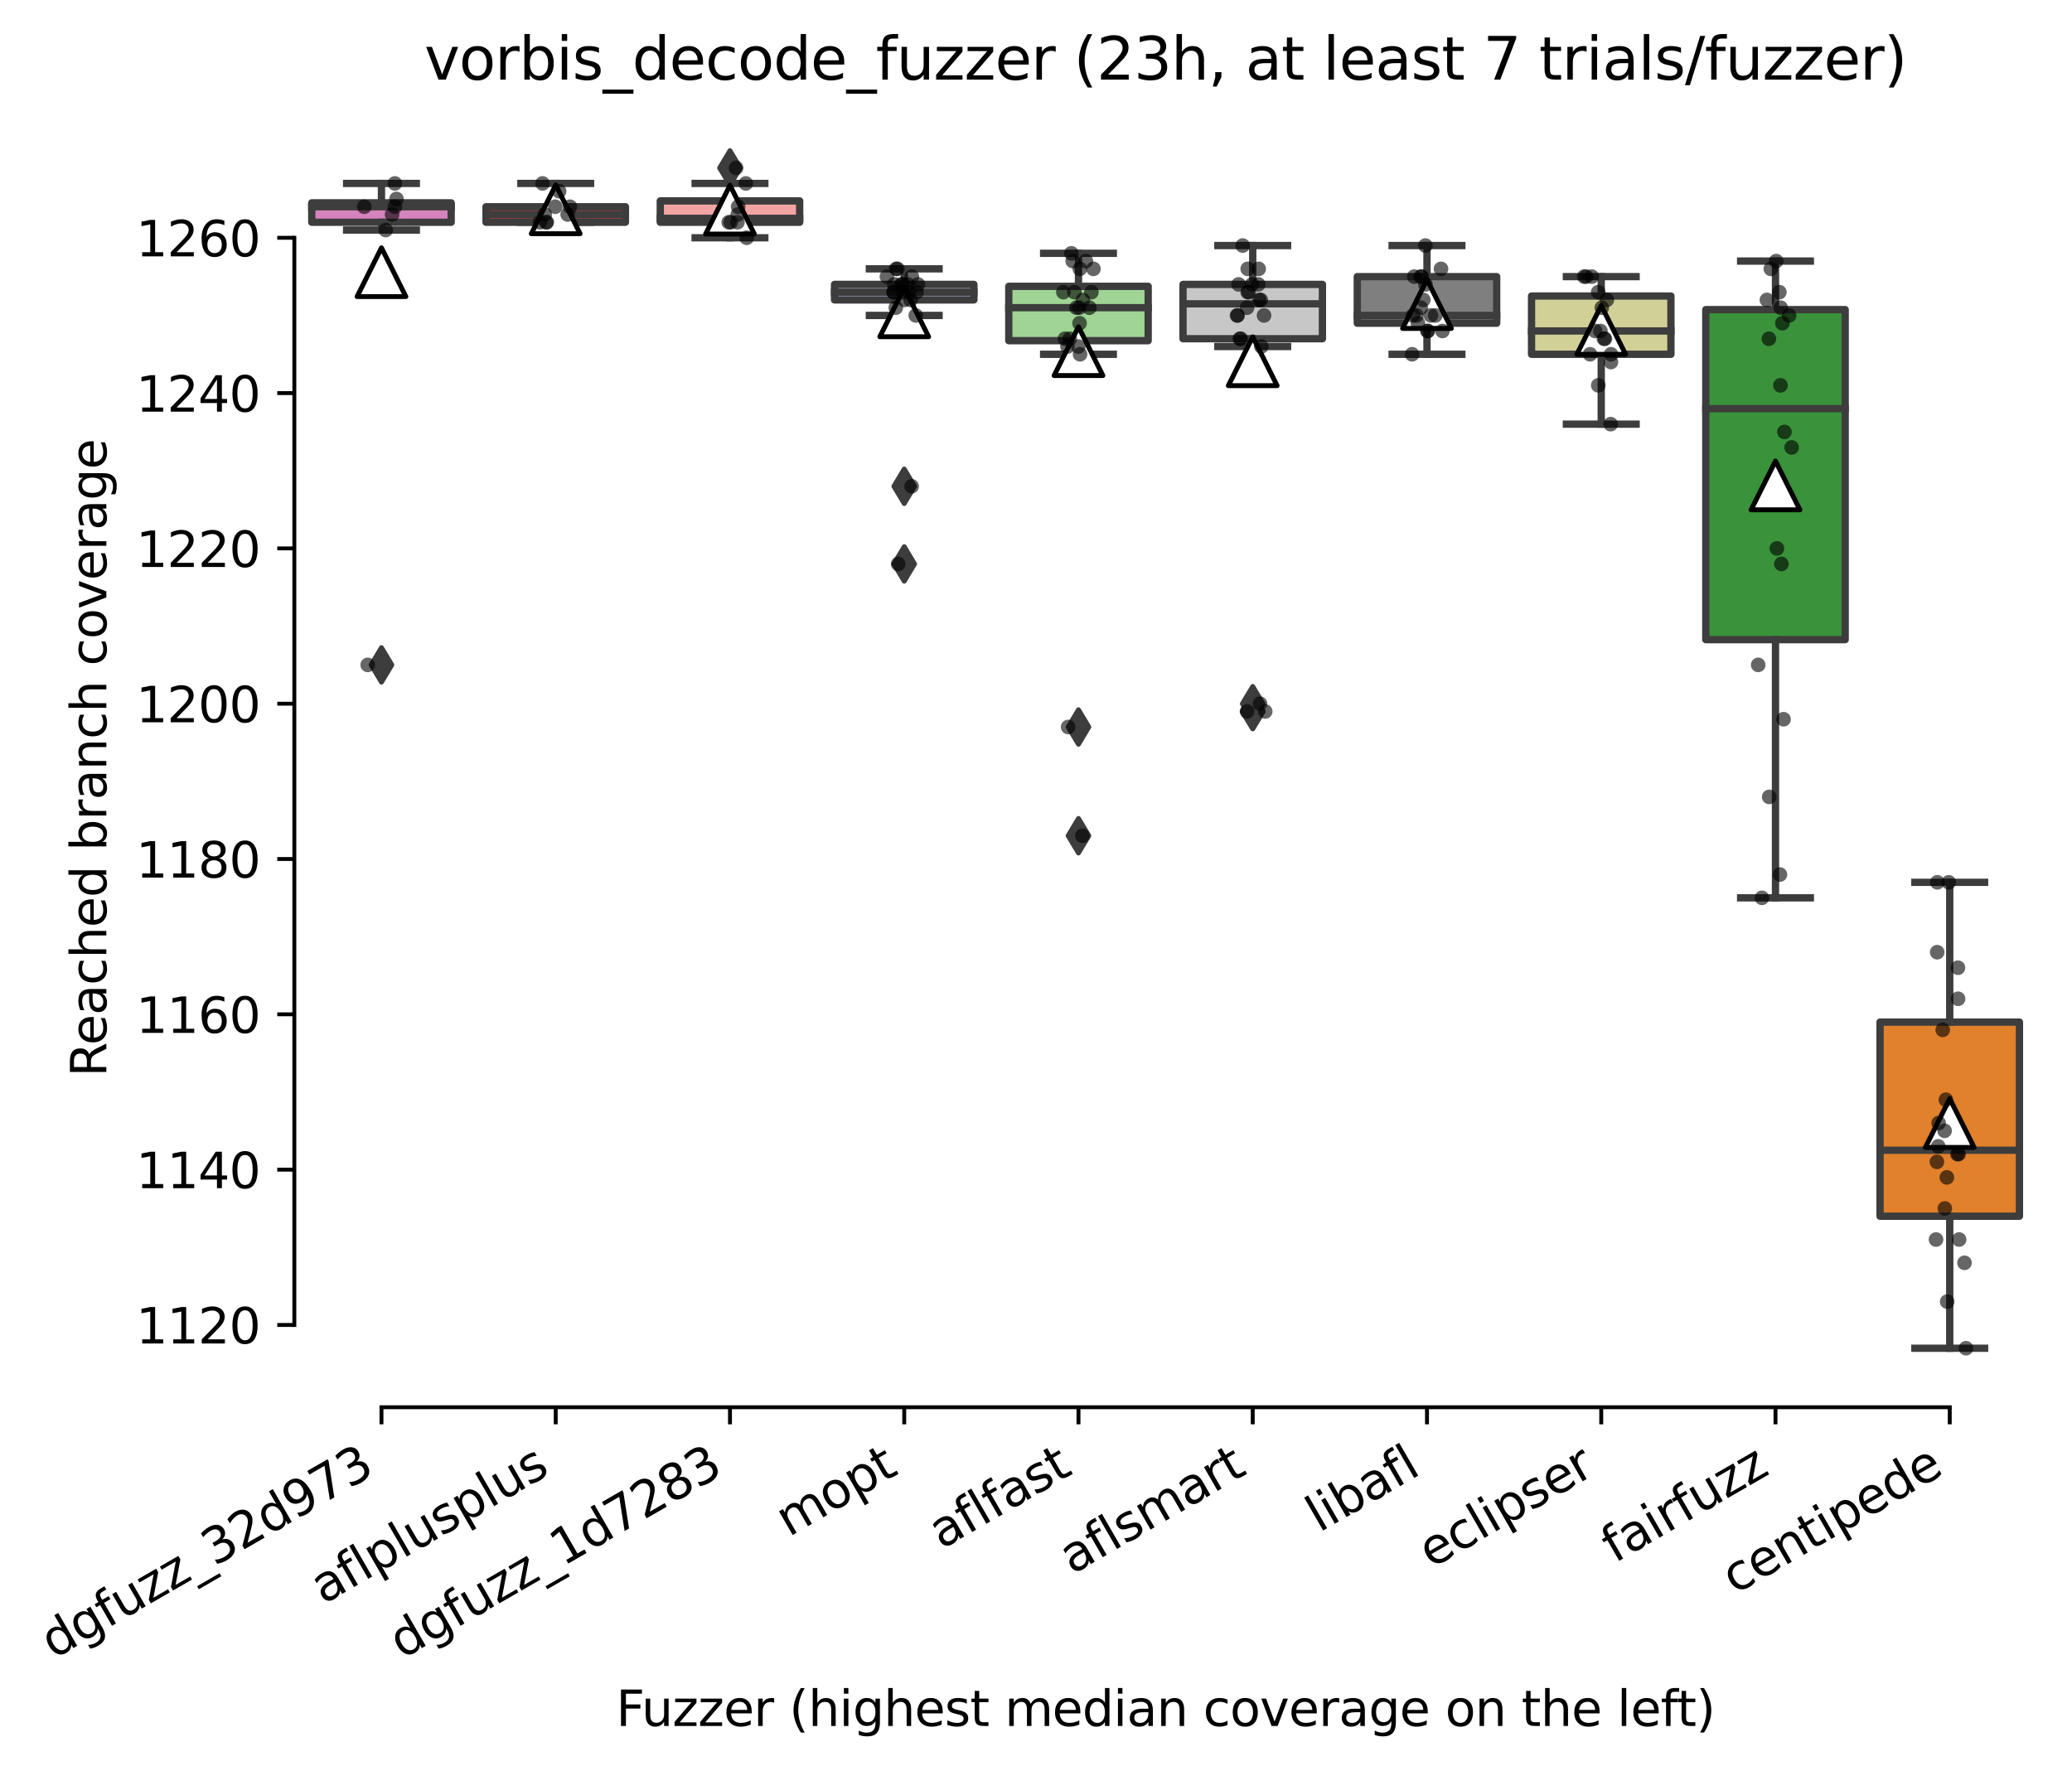 <?xml version="1.0" encoding="utf-8" standalone="no"?>
<!DOCTYPE svg PUBLIC "-//W3C//DTD SVG 1.1//EN"
  "http://www.w3.org/Graphics/SVG/1.1/DTD/svg11.dtd">
<svg xmlns:xlink="http://www.w3.org/1999/xlink" width="424.644pt" height="363.037pt" viewBox="0 0 424.644 363.037" xmlns="http://www.w3.org/2000/svg" version="1.1">
 <defs>
  <style type="text/css">*{stroke-linejoin: round; stroke-linecap: butt}</style>
 </defs>
 <g id="figure_1">
  <g id="patch_1">
   <path d="M 0 363.037 
L 424.644 363.037 
L 424.644 -0 
L 0 -0 
z
" style="fill: #ffffff"/>
  </g>
  <g id="axes_1">
   <g id="patch_2">
    <path d="M 60.324 288.43 
L 417.444 288.43 
L 417.444 22.318 
L 60.324 22.318 
z
" style="fill: #ffffff"/>
   </g>
   <g id="patch_3">
    <path d="M 63.895 45.555 
L 92.465 45.555 
L 92.465 41.576 
L 63.895 41.576 
L 63.895 45.555 
z
" clip-path="url(#p672fb9264c)" style="fill: #d684bd; stroke: #3d3d3d; stroke-width: 1.5; stroke-linejoin: miter"/>
   </g>
   <g id="patch_4">
    <path d="M 99.607 45.555 
L 128.177 45.555 
L 128.177 42.372 
L 99.607 42.372 
L 99.607 45.555 
z
" clip-path="url(#p672fb9264c)" style="fill: #c03d3e; stroke: #3d3d3d; stroke-width: 1.5; stroke-linejoin: miter"/>
   </g>
   <g id="patch_5">
    <path d="M 135.319 45.555 
L 163.889 45.555 
L 163.889 41.178 
L 135.319 41.178 
L 135.319 45.555 
z
" clip-path="url(#p672fb9264c)" style="fill: #f2a5a3; stroke: #3d3d3d; stroke-width: 1.5; stroke-linejoin: miter"/>
   </g>
   <g id="patch_6">
    <path d="M 171.031 61.471 
L 199.601 61.471 
L 199.601 58.288 
L 171.031 58.288 
L 171.031 61.471 
z
" clip-path="url(#p672fb9264c)" style="fill: #b5c8e1; stroke: #3d3d3d; stroke-width: 1.5; stroke-linejoin: miter"/>
   </g>
   <g id="patch_7">
    <path d="M 206.743 69.827 
L 235.313 69.827 
L 235.313 58.686 
L 206.743 58.686 
L 206.743 69.827 
z
" clip-path="url(#p672fb9264c)" style="fill: #9fd495; stroke: #3d3d3d; stroke-width: 1.5; stroke-linejoin: miter"/>
   </g>
   <g id="patch_8">
    <path d="M 242.455 69.429 
L 271.025 69.429 
L 271.025 58.288 
L 242.455 58.288 
L 242.455 69.429 
z
" clip-path="url(#p672fb9264c)" style="fill: #c7c7c7; stroke: #3d3d3d; stroke-width: 1.5; stroke-linejoin: miter"/>
   </g>
   <g id="patch_9">
    <path d="M 278.167 66.246 
L 306.737 66.246 
L 306.737 56.696 
L 278.167 56.696 
L 278.167 66.246 
z
" clip-path="url(#p672fb9264c)" style="fill: #7f7f7f; stroke: #3d3d3d; stroke-width: 1.5; stroke-linejoin: miter"/>
   </g>
   <g id="patch_10">
    <path d="M 313.879 72.612 
L 342.449 72.612 
L 342.449 60.675 
L 313.879 60.675 
L 313.879 72.612 
z
" clip-path="url(#p672fb9264c)" style="fill: #d1d197; stroke: #3d3d3d; stroke-width: 1.5; stroke-linejoin: miter"/>
   </g>
   <g id="patch_11">
    <path d="M 349.591 131.103 
L 378.161 131.103 
L 378.161 63.46 
L 349.591 63.46 
L 349.591 131.103 
z
" clip-path="url(#p672fb9264c)" style="fill: #3a923a; stroke: #3d3d3d; stroke-width: 1.5; stroke-linejoin: miter"/>
   </g>
   <g id="patch_12">
    <path d="M 385.303 249.277 
L 413.873 249.277 
L 413.873 209.488 
L 385.303 209.488 
L 385.303 249.277 
z
" clip-path="url(#p672fb9264c)" style="fill: #e1812c; stroke: #3d3d3d; stroke-width: 1.5; stroke-linejoin: miter"/>
   </g>
   <g id="matplotlib.axis_1">
    <g id="xtick_1">
     <g id="line2d_1">
      <defs>
       <path id="mb3c978fd74" d="M 0 0 
L 0 3.5 
" style="stroke: #000000; stroke-width: 0.8"/>
      </defs>
      <g>
       <use xlink:href="#mb3c978fd74" x="78.18" y="288.43" style="stroke: #000000; stroke-width: 0.8"/>
      </g>
     </g>
     <g id="text_1">
      <!-- dgfuzz_32d973 -->
      <g transform="translate(10.999 340.117) rotate(-30) scale(0.1 -0.1)">
       <defs>
        <path id="DejaVuSans-64" d="M 2906 2969 
L 2906 4863 
L 3481 4863 
L 3481 0 
L 2906 0 
L 2906 525 
Q 2725 213 2448 61 
Q 2172 -91 1784 -91 
Q 1150 -91 751 415 
Q 353 922 353 1747 
Q 353 2572 751 3078 
Q 1150 3584 1784 3584 
Q 2172 3584 2448 3432 
Q 2725 3281 2906 2969 
z
M 947 1747 
Q 947 1113 1208 752 
Q 1469 391 1925 391 
Q 2381 391 2643 752 
Q 2906 1113 2906 1747 
Q 2906 2381 2643 2742 
Q 2381 3103 1925 3103 
Q 1469 3103 1208 2742 
Q 947 2381 947 1747 
z
" transform="scale(0.016)"/>
        <path id="DejaVuSans-67" d="M 2906 1791 
Q 2906 2416 2648 2759 
Q 2391 3103 1925 3103 
Q 1463 3103 1205 2759 
Q 947 2416 947 1791 
Q 947 1169 1205 825 
Q 1463 481 1925 481 
Q 2391 481 2648 825 
Q 2906 1169 2906 1791 
z
M 3481 434 
Q 3481 -459 3084 -895 
Q 2688 -1331 1869 -1331 
Q 1566 -1331 1297 -1286 
Q 1028 -1241 775 -1147 
L 775 -588 
Q 1028 -725 1275 -790 
Q 1522 -856 1778 -856 
Q 2344 -856 2625 -561 
Q 2906 -266 2906 331 
L 2906 616 
Q 2728 306 2450 153 
Q 2172 0 1784 0 
Q 1141 0 747 490 
Q 353 981 353 1791 
Q 353 2603 747 3093 
Q 1141 3584 1784 3584 
Q 2172 3584 2450 3431 
Q 2728 3278 2906 2969 
L 2906 3500 
L 3481 3500 
L 3481 434 
z
" transform="scale(0.016)"/>
        <path id="DejaVuSans-66" d="M 2375 4863 
L 2375 4384 
L 1825 4384 
Q 1516 4384 1395 4259 
Q 1275 4134 1275 3809 
L 1275 3500 
L 2222 3500 
L 2222 3053 
L 1275 3053 
L 1275 0 
L 697 0 
L 697 3053 
L 147 3053 
L 147 3500 
L 697 3500 
L 697 3744 
Q 697 4328 969 4595 
Q 1241 4863 1831 4863 
L 2375 4863 
z
" transform="scale(0.016)"/>
        <path id="DejaVuSans-75" d="M 544 1381 
L 544 3500 
L 1119 3500 
L 1119 1403 
Q 1119 906 1312 657 
Q 1506 409 1894 409 
Q 2359 409 2629 706 
Q 2900 1003 2900 1516 
L 2900 3500 
L 3475 3500 
L 3475 0 
L 2900 0 
L 2900 538 
Q 2691 219 2414 64 
Q 2138 -91 1772 -91 
Q 1169 -91 856 284 
Q 544 659 544 1381 
z
M 1991 3584 
L 1991 3584 
z
" transform="scale(0.016)"/>
        <path id="DejaVuSans-7a" d="M 353 3500 
L 3084 3500 
L 3084 2975 
L 922 459 
L 3084 459 
L 3084 0 
L 275 0 
L 275 525 
L 2438 3041 
L 353 3041 
L 353 3500 
z
" transform="scale(0.016)"/>
        <path id="DejaVuSans-5f" d="M 3263 -1063 
L 3263 -1509 
L -63 -1509 
L -63 -1063 
L 3263 -1063 
z
" transform="scale(0.016)"/>
        <path id="DejaVuSans-33" d="M 2597 2516 
Q 3050 2419 3304 2112 
Q 3559 1806 3559 1356 
Q 3559 666 3084 287 
Q 2609 -91 1734 -91 
Q 1441 -91 1130 -33 
Q 819 25 488 141 
L 488 750 
Q 750 597 1062 519 
Q 1375 441 1716 441 
Q 2309 441 2620 675 
Q 2931 909 2931 1356 
Q 2931 1769 2642 2001 
Q 2353 2234 1838 2234 
L 1294 2234 
L 1294 2753 
L 1863 2753 
Q 2328 2753 2575 2939 
Q 2822 3125 2822 3475 
Q 2822 3834 2567 4026 
Q 2313 4219 1838 4219 
Q 1578 4219 1281 4162 
Q 984 4106 628 3988 
L 628 4550 
Q 988 4650 1302 4700 
Q 1616 4750 1894 4750 
Q 2613 4750 3031 4423 
Q 3450 4097 3450 3541 
Q 3450 3153 3228 2886 
Q 3006 2619 2597 2516 
z
" transform="scale(0.016)"/>
        <path id="DejaVuSans-32" d="M 1228 531 
L 3431 531 
L 3431 0 
L 469 0 
L 469 531 
Q 828 903 1448 1529 
Q 2069 2156 2228 2338 
Q 2531 2678 2651 2914 
Q 2772 3150 2772 3378 
Q 2772 3750 2511 3984 
Q 2250 4219 1831 4219 
Q 1534 4219 1204 4116 
Q 875 4013 500 3803 
L 500 4441 
Q 881 4594 1212 4672 
Q 1544 4750 1819 4750 
Q 2544 4750 2975 4387 
Q 3406 4025 3406 3419 
Q 3406 3131 3298 2873 
Q 3191 2616 2906 2266 
Q 2828 2175 2409 1742 
Q 1991 1309 1228 531 
z
" transform="scale(0.016)"/>
        <path id="DejaVuSans-39" d="M 703 97 
L 703 672 
Q 941 559 1184 500 
Q 1428 441 1663 441 
Q 2288 441 2617 861 
Q 2947 1281 2994 2138 
Q 2813 1869 2534 1725 
Q 2256 1581 1919 1581 
Q 1219 1581 811 2004 
Q 403 2428 403 3163 
Q 403 3881 828 4315 
Q 1253 4750 1959 4750 
Q 2769 4750 3195 4129 
Q 3622 3509 3622 2328 
Q 3622 1225 3098 567 
Q 2575 -91 1691 -91 
Q 1453 -91 1209 -44 
Q 966 3 703 97 
z
M 1959 2075 
Q 2384 2075 2632 2365 
Q 2881 2656 2881 3163 
Q 2881 3666 2632 3958 
Q 2384 4250 1959 4250 
Q 1534 4250 1286 3958 
Q 1038 3666 1038 3163 
Q 1038 2656 1286 2365 
Q 1534 2075 1959 2075 
z
" transform="scale(0.016)"/>
        <path id="DejaVuSans-37" d="M 525 4666 
L 3525 4666 
L 3525 4397 
L 1831 0 
L 1172 0 
L 2766 4134 
L 525 4134 
L 525 4666 
z
" transform="scale(0.016)"/>
       </defs>
       <use xlink:href="#DejaVuSans-64"/>
       <use xlink:href="#DejaVuSans-67" x="63.477"/>
       <use xlink:href="#DejaVuSans-66" x="126.953"/>
       <use xlink:href="#DejaVuSans-75" x="162.158"/>
       <use xlink:href="#DejaVuSans-7a" x="225.537"/>
       <use xlink:href="#DejaVuSans-7a" x="278.027"/>
       <use xlink:href="#DejaVuSans-5f" x="330.518"/>
       <use xlink:href="#DejaVuSans-33" x="380.518"/>
       <use xlink:href="#DejaVuSans-32" x="444.141"/>
       <use xlink:href="#DejaVuSans-64" x="507.764"/>
       <use xlink:href="#DejaVuSans-39" x="571.24"/>
       <use xlink:href="#DejaVuSans-37" x="634.863"/>
       <use xlink:href="#DejaVuSans-33" x="698.486"/>
      </g>
     </g>
    </g>
    <g id="xtick_2">
     <g id="line2d_2">
      <g>
       <use xlink:href="#mb3c978fd74" x="113.892" y="288.43" style="stroke: #000000; stroke-width: 0.8"/>
      </g>
     </g>
     <g id="text_2">
      <!-- aflplusplus -->
      <g transform="translate(66.283 328.897) rotate(-30) scale(0.1 -0.1)">
       <defs>
        <path id="DejaVuSans-61" d="M 2194 1759 
Q 1497 1759 1228 1600 
Q 959 1441 959 1056 
Q 959 750 1161 570 
Q 1363 391 1709 391 
Q 2188 391 2477 730 
Q 2766 1069 2766 1631 
L 2766 1759 
L 2194 1759 
z
M 3341 1997 
L 3341 0 
L 2766 0 
L 2766 531 
Q 2569 213 2275 61 
Q 1981 -91 1556 -91 
Q 1019 -91 701 211 
Q 384 513 384 1019 
Q 384 1609 779 1909 
Q 1175 2209 1959 2209 
L 2766 2209 
L 2766 2266 
Q 2766 2663 2505 2880 
Q 2244 3097 1772 3097 
Q 1472 3097 1187 3025 
Q 903 2953 641 2809 
L 641 3341 
Q 956 3463 1253 3523 
Q 1550 3584 1831 3584 
Q 2591 3584 2966 3190 
Q 3341 2797 3341 1997 
z
" transform="scale(0.016)"/>
        <path id="DejaVuSans-6c" d="M 603 4863 
L 1178 4863 
L 1178 0 
L 603 0 
L 603 4863 
z
" transform="scale(0.016)"/>
        <path id="DejaVuSans-70" d="M 1159 525 
L 1159 -1331 
L 581 -1331 
L 581 3500 
L 1159 3500 
L 1159 2969 
Q 1341 3281 1617 3432 
Q 1894 3584 2278 3584 
Q 2916 3584 3314 3078 
Q 3713 2572 3713 1747 
Q 3713 922 3314 415 
Q 2916 -91 2278 -91 
Q 1894 -91 1617 61 
Q 1341 213 1159 525 
z
M 3116 1747 
Q 3116 2381 2855 2742 
Q 2594 3103 2138 3103 
Q 1681 3103 1420 2742 
Q 1159 2381 1159 1747 
Q 1159 1113 1420 752 
Q 1681 391 2138 391 
Q 2594 391 2855 752 
Q 3116 1113 3116 1747 
z
" transform="scale(0.016)"/>
        <path id="DejaVuSans-73" d="M 2834 3397 
L 2834 2853 
Q 2591 2978 2328 3040 
Q 2066 3103 1784 3103 
Q 1356 3103 1142 2972 
Q 928 2841 928 2578 
Q 928 2378 1081 2264 
Q 1234 2150 1697 2047 
L 1894 2003 
Q 2506 1872 2764 1633 
Q 3022 1394 3022 966 
Q 3022 478 2636 193 
Q 2250 -91 1575 -91 
Q 1294 -91 989 -36 
Q 684 19 347 128 
L 347 722 
Q 666 556 975 473 
Q 1284 391 1588 391 
Q 1994 391 2212 530 
Q 2431 669 2431 922 
Q 2431 1156 2273 1281 
Q 2116 1406 1581 1522 
L 1381 1569 
Q 847 1681 609 1914 
Q 372 2147 372 2553 
Q 372 3047 722 3315 
Q 1072 3584 1716 3584 
Q 2034 3584 2315 3537 
Q 2597 3491 2834 3397 
z
" transform="scale(0.016)"/>
       </defs>
       <use xlink:href="#DejaVuSans-61"/>
       <use xlink:href="#DejaVuSans-66" x="61.279"/>
       <use xlink:href="#DejaVuSans-6c" x="96.484"/>
       <use xlink:href="#DejaVuSans-70" x="124.268"/>
       <use xlink:href="#DejaVuSans-6c" x="187.744"/>
       <use xlink:href="#DejaVuSans-75" x="215.527"/>
       <use xlink:href="#DejaVuSans-73" x="278.906"/>
       <use xlink:href="#DejaVuSans-70" x="331.006"/>
       <use xlink:href="#DejaVuSans-6c" x="394.482"/>
       <use xlink:href="#DejaVuSans-75" x="422.266"/>
       <use xlink:href="#DejaVuSans-73" x="485.645"/>
      </g>
     </g>
    </g>
    <g id="xtick_3">
     <g id="line2d_3">
      <g>
       <use xlink:href="#mb3c978fd74" x="149.604" y="288.43" style="stroke: #000000; stroke-width: 0.8"/>
      </g>
     </g>
     <g id="text_3">
      <!-- dgfuzz_1d7283 -->
      <g transform="translate(82.423 340.117) rotate(-30) scale(0.1 -0.1)">
       <defs>
        <path id="DejaVuSans-31" d="M 794 531 
L 1825 531 
L 1825 4091 
L 703 3866 
L 703 4441 
L 1819 4666 
L 2450 4666 
L 2450 531 
L 3481 531 
L 3481 0 
L 794 0 
L 794 531 
z
" transform="scale(0.016)"/>
        <path id="DejaVuSans-38" d="M 2034 2216 
Q 1584 2216 1326 1975 
Q 1069 1734 1069 1313 
Q 1069 891 1326 650 
Q 1584 409 2034 409 
Q 2484 409 2743 651 
Q 3003 894 3003 1313 
Q 3003 1734 2745 1975 
Q 2488 2216 2034 2216 
z
M 1403 2484 
Q 997 2584 770 2862 
Q 544 3141 544 3541 
Q 544 4100 942 4425 
Q 1341 4750 2034 4750 
Q 2731 4750 3128 4425 
Q 3525 4100 3525 3541 
Q 3525 3141 3298 2862 
Q 3072 2584 2669 2484 
Q 3125 2378 3379 2068 
Q 3634 1759 3634 1313 
Q 3634 634 3220 271 
Q 2806 -91 2034 -91 
Q 1263 -91 848 271 
Q 434 634 434 1313 
Q 434 1759 690 2068 
Q 947 2378 1403 2484 
z
M 1172 3481 
Q 1172 3119 1398 2916 
Q 1625 2713 2034 2713 
Q 2441 2713 2670 2916 
Q 2900 3119 2900 3481 
Q 2900 3844 2670 4047 
Q 2441 4250 2034 4250 
Q 1625 4250 1398 4047 
Q 1172 3844 1172 3481 
z
" transform="scale(0.016)"/>
       </defs>
       <use xlink:href="#DejaVuSans-64"/>
       <use xlink:href="#DejaVuSans-67" x="63.477"/>
       <use xlink:href="#DejaVuSans-66" x="126.953"/>
       <use xlink:href="#DejaVuSans-75" x="162.158"/>
       <use xlink:href="#DejaVuSans-7a" x="225.537"/>
       <use xlink:href="#DejaVuSans-7a" x="278.027"/>
       <use xlink:href="#DejaVuSans-5f" x="330.518"/>
       <use xlink:href="#DejaVuSans-31" x="380.518"/>
       <use xlink:href="#DejaVuSans-64" x="444.141"/>
       <use xlink:href="#DejaVuSans-37" x="507.617"/>
       <use xlink:href="#DejaVuSans-32" x="571.24"/>
       <use xlink:href="#DejaVuSans-38" x="634.863"/>
       <use xlink:href="#DejaVuSans-33" x="698.486"/>
      </g>
     </g>
    </g>
    <g id="xtick_4">
     <g id="line2d_4">
      <g>
       <use xlink:href="#mb3c978fd74" x="185.316" y="288.43" style="stroke: #000000; stroke-width: 0.8"/>
      </g>
     </g>
     <g id="text_4">
      <!-- mopt -->
      <g transform="translate(161.649 315.075) rotate(-30) scale(0.1 -0.1)">
       <defs>
        <path id="DejaVuSans-6d" d="M 3328 2828 
Q 3544 3216 3844 3400 
Q 4144 3584 4550 3584 
Q 5097 3584 5394 3201 
Q 5691 2819 5691 2113 
L 5691 0 
L 5113 0 
L 5113 2094 
Q 5113 2597 4934 2840 
Q 4756 3084 4391 3084 
Q 3944 3084 3684 2787 
Q 3425 2491 3425 1978 
L 3425 0 
L 2847 0 
L 2847 2094 
Q 2847 2600 2669 2842 
Q 2491 3084 2119 3084 
Q 1678 3084 1418 2786 
Q 1159 2488 1159 1978 
L 1159 0 
L 581 0 
L 581 3500 
L 1159 3500 
L 1159 2956 
Q 1356 3278 1631 3431 
Q 1906 3584 2284 3584 
Q 2666 3584 2933 3390 
Q 3200 3197 3328 2828 
z
" transform="scale(0.016)"/>
        <path id="DejaVuSans-6f" d="M 1959 3097 
Q 1497 3097 1228 2736 
Q 959 2375 959 1747 
Q 959 1119 1226 758 
Q 1494 397 1959 397 
Q 2419 397 2687 759 
Q 2956 1122 2956 1747 
Q 2956 2369 2687 2733 
Q 2419 3097 1959 3097 
z
M 1959 3584 
Q 2709 3584 3137 3096 
Q 3566 2609 3566 1747 
Q 3566 888 3137 398 
Q 2709 -91 1959 -91 
Q 1206 -91 779 398 
Q 353 888 353 1747 
Q 353 2609 779 3096 
Q 1206 3584 1959 3584 
z
" transform="scale(0.016)"/>
        <path id="DejaVuSans-74" d="M 1172 4494 
L 1172 3500 
L 2356 3500 
L 2356 3053 
L 1172 3053 
L 1172 1153 
Q 1172 725 1289 603 
Q 1406 481 1766 481 
L 2356 481 
L 2356 0 
L 1766 0 
Q 1100 0 847 248 
Q 594 497 594 1153 
L 594 3053 
L 172 3053 
L 172 3500 
L 594 3500 
L 594 4494 
L 1172 4494 
z
" transform="scale(0.016)"/>
       </defs>
       <use xlink:href="#DejaVuSans-6d"/>
       <use xlink:href="#DejaVuSans-6f" x="97.412"/>
       <use xlink:href="#DejaVuSans-70" x="158.594"/>
       <use xlink:href="#DejaVuSans-74" x="222.07"/>
      </g>
     </g>
    </g>
    <g id="xtick_5">
     <g id="line2d_5">
      <g>
       <use xlink:href="#mb3c978fd74" x="221.028" y="288.43" style="stroke: #000000; stroke-width: 0.8"/>
      </g>
     </g>
     <g id="text_5">
      <!-- aflfast -->
      <g transform="translate(192.964 317.613) rotate(-30) scale(0.1 -0.1)">
       <use xlink:href="#DejaVuSans-61"/>
       <use xlink:href="#DejaVuSans-66" x="61.279"/>
       <use xlink:href="#DejaVuSans-6c" x="96.484"/>
       <use xlink:href="#DejaVuSans-66" x="124.268"/>
       <use xlink:href="#DejaVuSans-61" x="159.473"/>
       <use xlink:href="#DejaVuSans-73" x="220.752"/>
       <use xlink:href="#DejaVuSans-74" x="272.852"/>
      </g>
     </g>
    </g>
    <g id="xtick_6">
     <g id="line2d_6">
      <g>
       <use xlink:href="#mb3c978fd74" x="256.74" y="288.43" style="stroke: #000000; stroke-width: 0.8"/>
      </g>
     </g>
     <g id="text_6">
      <!-- aflsmart -->
      <g transform="translate(219.729 322.779) rotate(-30) scale(0.1 -0.1)">
       <defs>
        <path id="DejaVuSans-72" d="M 2631 2963 
Q 2534 3019 2420 3045 
Q 2306 3072 2169 3072 
Q 1681 3072 1420 2755 
Q 1159 2438 1159 1844 
L 1159 0 
L 581 0 
L 581 3500 
L 1159 3500 
L 1159 2956 
Q 1341 3275 1631 3429 
Q 1922 3584 2338 3584 
Q 2397 3584 2469 3576 
Q 2541 3569 2628 3553 
L 2631 2963 
z
" transform="scale(0.016)"/>
       </defs>
       <use xlink:href="#DejaVuSans-61"/>
       <use xlink:href="#DejaVuSans-66" x="61.279"/>
       <use xlink:href="#DejaVuSans-6c" x="96.484"/>
       <use xlink:href="#DejaVuSans-73" x="124.268"/>
       <use xlink:href="#DejaVuSans-6d" x="176.367"/>
       <use xlink:href="#DejaVuSans-61" x="273.779"/>
       <use xlink:href="#DejaVuSans-72" x="335.059"/>
       <use xlink:href="#DejaVuSans-74" x="376.172"/>
      </g>
     </g>
    </g>
    <g id="xtick_7">
     <g id="line2d_7">
      <g>
       <use xlink:href="#mb3c978fd74" x="292.452" y="288.43" style="stroke: #000000; stroke-width: 0.8"/>
      </g>
     </g>
     <g id="text_7">
      <!-- libafl -->
      <g transform="translate(270.341 314.176) rotate(-30) scale(0.1 -0.1)">
       <defs>
        <path id="DejaVuSans-69" d="M 603 3500 
L 1178 3500 
L 1178 0 
L 603 0 
L 603 3500 
z
M 603 4863 
L 1178 4863 
L 1178 4134 
L 603 4134 
L 603 4863 
z
" transform="scale(0.016)"/>
        <path id="DejaVuSans-62" d="M 3116 1747 
Q 3116 2381 2855 2742 
Q 2594 3103 2138 3103 
Q 1681 3103 1420 2742 
Q 1159 2381 1159 1747 
Q 1159 1113 1420 752 
Q 1681 391 2138 391 
Q 2594 391 2855 752 
Q 3116 1113 3116 1747 
z
M 1159 2969 
Q 1341 3281 1617 3432 
Q 1894 3584 2278 3584 
Q 2916 3584 3314 3078 
Q 3713 2572 3713 1747 
Q 3713 922 3314 415 
Q 2916 -91 2278 -91 
Q 1894 -91 1617 61 
Q 1341 213 1159 525 
L 1159 0 
L 581 0 
L 581 4863 
L 1159 4863 
L 1159 2969 
z
" transform="scale(0.016)"/>
       </defs>
       <use xlink:href="#DejaVuSans-6c"/>
       <use xlink:href="#DejaVuSans-69" x="27.783"/>
       <use xlink:href="#DejaVuSans-62" x="55.566"/>
       <use xlink:href="#DejaVuSans-61" x="119.043"/>
       <use xlink:href="#DejaVuSans-66" x="180.322"/>
       <use xlink:href="#DejaVuSans-6c" x="215.527"/>
      </g>
     </g>
    </g>
    <g id="xtick_8">
     <g id="line2d_8">
      <g>
       <use xlink:href="#mb3c978fd74" x="328.164" y="288.43" style="stroke: #000000; stroke-width: 0.8"/>
      </g>
     </g>
     <g id="text_8">
      <!-- eclipser -->
      <g transform="translate(293.324 321.525) rotate(-30) scale(0.1 -0.1)">
       <defs>
        <path id="DejaVuSans-65" d="M 3597 1894 
L 3597 1613 
L 953 1613 
Q 991 1019 1311 708 
Q 1631 397 2203 397 
Q 2534 397 2845 478 
Q 3156 559 3463 722 
L 3463 178 
Q 3153 47 2828 -22 
Q 2503 -91 2169 -91 
Q 1331 -91 842 396 
Q 353 884 353 1716 
Q 353 2575 817 3079 
Q 1281 3584 2069 3584 
Q 2775 3584 3186 3129 
Q 3597 2675 3597 1894 
z
M 3022 2063 
Q 3016 2534 2758 2815 
Q 2500 3097 2075 3097 
Q 1594 3097 1305 2825 
Q 1016 2553 972 2059 
L 3022 2063 
z
" transform="scale(0.016)"/>
        <path id="DejaVuSans-63" d="M 3122 3366 
L 3122 2828 
Q 2878 2963 2633 3030 
Q 2388 3097 2138 3097 
Q 1578 3097 1268 2742 
Q 959 2388 959 1747 
Q 959 1106 1268 751 
Q 1578 397 2138 397 
Q 2388 397 2633 464 
Q 2878 531 3122 666 
L 3122 134 
Q 2881 22 2623 -34 
Q 2366 -91 2075 -91 
Q 1284 -91 818 406 
Q 353 903 353 1747 
Q 353 2603 823 3093 
Q 1294 3584 2113 3584 
Q 2378 3584 2631 3529 
Q 2884 3475 3122 3366 
z
" transform="scale(0.016)"/>
       </defs>
       <use xlink:href="#DejaVuSans-65"/>
       <use xlink:href="#DejaVuSans-63" x="61.523"/>
       <use xlink:href="#DejaVuSans-6c" x="116.504"/>
       <use xlink:href="#DejaVuSans-69" x="144.287"/>
       <use xlink:href="#DejaVuSans-70" x="172.07"/>
       <use xlink:href="#DejaVuSans-73" x="235.547"/>
       <use xlink:href="#DejaVuSans-65" x="287.646"/>
       <use xlink:href="#DejaVuSans-72" x="349.17"/>
      </g>
     </g>
    </g>
    <g id="xtick_9">
     <g id="line2d_9">
      <g>
       <use xlink:href="#mb3c978fd74" x="363.876" y="288.43" style="stroke: #000000; stroke-width: 0.8"/>
      </g>
     </g>
     <g id="text_9">
      <!-- fairfuzz -->
      <g transform="translate(330.887 320.457) rotate(-30) scale(0.1 -0.1)">
       <use xlink:href="#DejaVuSans-66"/>
       <use xlink:href="#DejaVuSans-61" x="35.205"/>
       <use xlink:href="#DejaVuSans-69" x="96.484"/>
       <use xlink:href="#DejaVuSans-72" x="124.268"/>
       <use xlink:href="#DejaVuSans-66" x="165.381"/>
       <use xlink:href="#DejaVuSans-75" x="200.586"/>
       <use xlink:href="#DejaVuSans-7a" x="263.965"/>
       <use xlink:href="#DejaVuSans-7a" x="316.455"/>
      </g>
     </g>
    </g>
    <g id="xtick_10">
     <g id="line2d_10">
      <g>
       <use xlink:href="#mb3c978fd74" x="399.588" y="288.43" style="stroke: #000000; stroke-width: 0.8"/>
      </g>
     </g>
     <g id="text_10">
      <!-- centipede -->
      <g transform="translate(355.515 326.856) rotate(-30) scale(0.1 -0.1)">
       <defs>
        <path id="DejaVuSans-6e" d="M 3513 2113 
L 3513 0 
L 2938 0 
L 2938 2094 
Q 2938 2591 2744 2837 
Q 2550 3084 2163 3084 
Q 1697 3084 1428 2787 
Q 1159 2491 1159 1978 
L 1159 0 
L 581 0 
L 581 3500 
L 1159 3500 
L 1159 2956 
Q 1366 3272 1645 3428 
Q 1925 3584 2291 3584 
Q 2894 3584 3203 3211 
Q 3513 2838 3513 2113 
z
" transform="scale(0.016)"/>
       </defs>
       <use xlink:href="#DejaVuSans-63"/>
       <use xlink:href="#DejaVuSans-65" x="54.98"/>
       <use xlink:href="#DejaVuSans-6e" x="116.504"/>
       <use xlink:href="#DejaVuSans-74" x="179.883"/>
       <use xlink:href="#DejaVuSans-69" x="219.092"/>
       <use xlink:href="#DejaVuSans-70" x="246.875"/>
       <use xlink:href="#DejaVuSans-65" x="310.352"/>
       <use xlink:href="#DejaVuSans-64" x="371.875"/>
       <use xlink:href="#DejaVuSans-65" x="435.352"/>
      </g>
     </g>
    </g>
    <g id="text_11">
     <!-- Fuzzer (highest median coverage on the left) -->
     <g transform="translate(126.266 353.757) scale(0.1 -0.1)">
      <defs>
       <path id="DejaVuSans-46" d="M 628 4666 
L 3309 4666 
L 3309 4134 
L 1259 4134 
L 1259 2759 
L 3109 2759 
L 3109 2228 
L 1259 2228 
L 1259 0 
L 628 0 
L 628 4666 
z
" transform="scale(0.016)"/>
       <path id="DejaVuSans-20" transform="scale(0.016)"/>
       <path id="DejaVuSans-28" d="M 1984 4856 
Q 1566 4138 1362 3434 
Q 1159 2731 1159 2009 
Q 1159 1288 1364 580 
Q 1569 -128 1984 -844 
L 1484 -844 
Q 1016 -109 783 600 
Q 550 1309 550 2009 
Q 550 2706 781 3412 
Q 1013 4119 1484 4856 
L 1984 4856 
z
" transform="scale(0.016)"/>
       <path id="DejaVuSans-68" d="M 3513 2113 
L 3513 0 
L 2938 0 
L 2938 2094 
Q 2938 2591 2744 2837 
Q 2550 3084 2163 3084 
Q 1697 3084 1428 2787 
Q 1159 2491 1159 1978 
L 1159 0 
L 581 0 
L 581 4863 
L 1159 4863 
L 1159 2956 
Q 1366 3272 1645 3428 
Q 1925 3584 2291 3584 
Q 2894 3584 3203 3211 
Q 3513 2838 3513 2113 
z
" transform="scale(0.016)"/>
       <path id="DejaVuSans-76" d="M 191 3500 
L 800 3500 
L 1894 563 
L 2988 3500 
L 3597 3500 
L 2284 0 
L 1503 0 
L 191 3500 
z
" transform="scale(0.016)"/>
       <path id="DejaVuSans-29" d="M 513 4856 
L 1013 4856 
Q 1481 4119 1714 3412 
Q 1947 2706 1947 2009 
Q 1947 1309 1714 600 
Q 1481 -109 1013 -844 
L 513 -844 
Q 928 -128 1133 580 
Q 1338 1288 1338 2009 
Q 1338 2731 1133 3434 
Q 928 4138 513 4856 
z
" transform="scale(0.016)"/>
      </defs>
      <use xlink:href="#DejaVuSans-46"/>
      <use xlink:href="#DejaVuSans-75" x="52.02"/>
      <use xlink:href="#DejaVuSans-7a" x="115.398"/>
      <use xlink:href="#DejaVuSans-7a" x="167.889"/>
      <use xlink:href="#DejaVuSans-65" x="220.379"/>
      <use xlink:href="#DejaVuSans-72" x="281.902"/>
      <use xlink:href="#DejaVuSans-20" x="323.016"/>
      <use xlink:href="#DejaVuSans-28" x="354.803"/>
      <use xlink:href="#DejaVuSans-68" x="393.816"/>
      <use xlink:href="#DejaVuSans-69" x="457.195"/>
      <use xlink:href="#DejaVuSans-67" x="484.979"/>
      <use xlink:href="#DejaVuSans-68" x="548.455"/>
      <use xlink:href="#DejaVuSans-65" x="611.834"/>
      <use xlink:href="#DejaVuSans-73" x="673.357"/>
      <use xlink:href="#DejaVuSans-74" x="725.457"/>
      <use xlink:href="#DejaVuSans-20" x="764.666"/>
      <use xlink:href="#DejaVuSans-6d" x="796.453"/>
      <use xlink:href="#DejaVuSans-65" x="893.865"/>
      <use xlink:href="#DejaVuSans-64" x="955.389"/>
      <use xlink:href="#DejaVuSans-69" x="1018.865"/>
      <use xlink:href="#DejaVuSans-61" x="1046.648"/>
      <use xlink:href="#DejaVuSans-6e" x="1107.928"/>
      <use xlink:href="#DejaVuSans-20" x="1171.307"/>
      <use xlink:href="#DejaVuSans-63" x="1203.094"/>
      <use xlink:href="#DejaVuSans-6f" x="1258.074"/>
      <use xlink:href="#DejaVuSans-76" x="1319.256"/>
      <use xlink:href="#DejaVuSans-65" x="1378.436"/>
      <use xlink:href="#DejaVuSans-72" x="1439.959"/>
      <use xlink:href="#DejaVuSans-61" x="1481.072"/>
      <use xlink:href="#DejaVuSans-67" x="1542.352"/>
      <use xlink:href="#DejaVuSans-65" x="1605.828"/>
      <use xlink:href="#DejaVuSans-20" x="1667.352"/>
      <use xlink:href="#DejaVuSans-6f" x="1699.139"/>
      <use xlink:href="#DejaVuSans-6e" x="1760.32"/>
      <use xlink:href="#DejaVuSans-20" x="1823.699"/>
      <use xlink:href="#DejaVuSans-74" x="1855.486"/>
      <use xlink:href="#DejaVuSans-68" x="1894.695"/>
      <use xlink:href="#DejaVuSans-65" x="1958.074"/>
      <use xlink:href="#DejaVuSans-20" x="2019.598"/>
      <use xlink:href="#DejaVuSans-6c" x="2051.385"/>
      <use xlink:href="#DejaVuSans-65" x="2079.168"/>
      <use xlink:href="#DejaVuSans-66" x="2140.691"/>
      <use xlink:href="#DejaVuSans-74" x="2174.146"/>
      <use xlink:href="#DejaVuSans-29" x="2213.355"/>
     </g>
    </g>
   </g>
   <g id="matplotlib.axis_2">
    <g id="ytick_1">
     <g id="line2d_11">
      <defs>
       <path id="m48c824f620" d="M 0 0 
L -3.5 0 
" style="stroke: #000000; stroke-width: 0.8"/>
      </defs>
      <g>
       <use xlink:href="#m48c824f620" x="60.324" y="271.559" style="stroke: #000000; stroke-width: 0.8"/>
      </g>
     </g>
     <g id="text_12">
      <!-- 1120 -->
      <g transform="translate(27.874 275.359) scale(0.1 -0.1)">
       <defs>
        <path id="DejaVuSans-30" d="M 2034 4250 
Q 1547 4250 1301 3770 
Q 1056 3291 1056 2328 
Q 1056 1369 1301 889 
Q 1547 409 2034 409 
Q 2525 409 2770 889 
Q 3016 1369 3016 2328 
Q 3016 3291 2770 3770 
Q 2525 4250 2034 4250 
z
M 2034 4750 
Q 2819 4750 3233 4129 
Q 3647 3509 3647 2328 
Q 3647 1150 3233 529 
Q 2819 -91 2034 -91 
Q 1250 -91 836 529 
Q 422 1150 422 2328 
Q 422 3509 836 4129 
Q 1250 4750 2034 4750 
z
" transform="scale(0.016)"/>
       </defs>
       <use xlink:href="#DejaVuSans-31"/>
       <use xlink:href="#DejaVuSans-31" x="63.623"/>
       <use xlink:href="#DejaVuSans-32" x="127.246"/>
       <use xlink:href="#DejaVuSans-30" x="190.869"/>
      </g>
     </g>
    </g>
    <g id="ytick_2">
     <g id="line2d_12">
      <g>
       <use xlink:href="#m48c824f620" x="60.324" y="239.728" style="stroke: #000000; stroke-width: 0.8"/>
      </g>
     </g>
     <g id="text_13">
      <!-- 1140 -->
      <g transform="translate(27.874 243.527) scale(0.1 -0.1)">
       <defs>
        <path id="DejaVuSans-34" d="M 2419 4116 
L 825 1625 
L 2419 1625 
L 2419 4116 
z
M 2253 4666 
L 3047 4666 
L 3047 1625 
L 3713 1625 
L 3713 1100 
L 3047 1100 
L 3047 0 
L 2419 0 
L 2419 1100 
L 313 1100 
L 313 1709 
L 2253 4666 
z
" transform="scale(0.016)"/>
       </defs>
       <use xlink:href="#DejaVuSans-31"/>
       <use xlink:href="#DejaVuSans-31" x="63.623"/>
       <use xlink:href="#DejaVuSans-34" x="127.246"/>
       <use xlink:href="#DejaVuSans-30" x="190.869"/>
      </g>
     </g>
    </g>
    <g id="ytick_3">
     <g id="line2d_13">
      <g>
       <use xlink:href="#m48c824f620" x="60.324" y="207.896" style="stroke: #000000; stroke-width: 0.8"/>
      </g>
     </g>
     <g id="text_14">
      <!-- 1160 -->
      <g transform="translate(27.874 211.695) scale(0.1 -0.1)">
       <defs>
        <path id="DejaVuSans-36" d="M 2113 2584 
Q 1688 2584 1439 2293 
Q 1191 2003 1191 1497 
Q 1191 994 1439 701 
Q 1688 409 2113 409 
Q 2538 409 2786 701 
Q 3034 994 3034 1497 
Q 3034 2003 2786 2293 
Q 2538 2584 2113 2584 
z
M 3366 4563 
L 3366 3988 
Q 3128 4100 2886 4159 
Q 2644 4219 2406 4219 
Q 1781 4219 1451 3797 
Q 1122 3375 1075 2522 
Q 1259 2794 1537 2939 
Q 1816 3084 2150 3084 
Q 2853 3084 3261 2657 
Q 3669 2231 3669 1497 
Q 3669 778 3244 343 
Q 2819 -91 2113 -91 
Q 1303 -91 875 529 
Q 447 1150 447 2328 
Q 447 3434 972 4092 
Q 1497 4750 2381 4750 
Q 2619 4750 2861 4703 
Q 3103 4656 3366 4563 
z
" transform="scale(0.016)"/>
       </defs>
       <use xlink:href="#DejaVuSans-31"/>
       <use xlink:href="#DejaVuSans-31" x="63.623"/>
       <use xlink:href="#DejaVuSans-36" x="127.246"/>
       <use xlink:href="#DejaVuSans-30" x="190.869"/>
      </g>
     </g>
    </g>
    <g id="ytick_4">
     <g id="line2d_14">
      <g>
       <use xlink:href="#m48c824f620" x="60.324" y="176.065" style="stroke: #000000; stroke-width: 0.8"/>
      </g>
     </g>
     <g id="text_15">
      <!-- 1180 -->
      <g transform="translate(27.874 179.864) scale(0.1 -0.1)">
       <use xlink:href="#DejaVuSans-31"/>
       <use xlink:href="#DejaVuSans-31" x="63.623"/>
       <use xlink:href="#DejaVuSans-38" x="127.246"/>
       <use xlink:href="#DejaVuSans-30" x="190.869"/>
      </g>
     </g>
    </g>
    <g id="ytick_5">
     <g id="line2d_15">
      <g>
       <use xlink:href="#m48c824f620" x="60.324" y="144.233" style="stroke: #000000; stroke-width: 0.8"/>
      </g>
     </g>
     <g id="text_16">
      <!-- 1200 -->
      <g transform="translate(27.874 148.032) scale(0.1 -0.1)">
       <use xlink:href="#DejaVuSans-31"/>
       <use xlink:href="#DejaVuSans-32" x="63.623"/>
       <use xlink:href="#DejaVuSans-30" x="127.246"/>
       <use xlink:href="#DejaVuSans-30" x="190.869"/>
      </g>
     </g>
    </g>
    <g id="ytick_6">
     <g id="line2d_16">
      <g>
       <use xlink:href="#m48c824f620" x="60.324" y="112.401" style="stroke: #000000; stroke-width: 0.8"/>
      </g>
     </g>
     <g id="text_17">
      <!-- 1220 -->
      <g transform="translate(27.874 116.201) scale(0.1 -0.1)">
       <use xlink:href="#DejaVuSans-31"/>
       <use xlink:href="#DejaVuSans-32" x="63.623"/>
       <use xlink:href="#DejaVuSans-32" x="127.246"/>
       <use xlink:href="#DejaVuSans-30" x="190.869"/>
      </g>
     </g>
    </g>
    <g id="ytick_7">
     <g id="line2d_17">
      <g>
       <use xlink:href="#m48c824f620" x="60.324" y="80.57" style="stroke: #000000; stroke-width: 0.8"/>
      </g>
     </g>
     <g id="text_18">
      <!-- 1240 -->
      <g transform="translate(27.874 84.369) scale(0.1 -0.1)">
       <use xlink:href="#DejaVuSans-31"/>
       <use xlink:href="#DejaVuSans-32" x="63.623"/>
       <use xlink:href="#DejaVuSans-34" x="127.246"/>
       <use xlink:href="#DejaVuSans-30" x="190.869"/>
      </g>
     </g>
    </g>
    <g id="ytick_8">
     <g id="line2d_18">
      <g>
       <use xlink:href="#m48c824f620" x="60.324" y="48.738" style="stroke: #000000; stroke-width: 0.8"/>
      </g>
     </g>
     <g id="text_19">
      <!-- 1260 -->
      <g transform="translate(27.874 52.538) scale(0.1 -0.1)">
       <use xlink:href="#DejaVuSans-31"/>
       <use xlink:href="#DejaVuSans-32" x="63.623"/>
       <use xlink:href="#DejaVuSans-36" x="127.246"/>
       <use xlink:href="#DejaVuSans-30" x="190.869"/>
      </g>
     </g>
    </g>
    <g id="text_20">
     <!-- Reached branch coverage -->
     <g transform="translate(21.794 220.706) rotate(-90) scale(0.1 -0.1)">
      <defs>
       <path id="DejaVuSans-52" d="M 2841 2188 
Q 3044 2119 3236 1894 
Q 3428 1669 3622 1275 
L 4263 0 
L 3584 0 
L 2988 1197 
Q 2756 1666 2539 1819 
Q 2322 1972 1947 1972 
L 1259 1972 
L 1259 0 
L 628 0 
L 628 4666 
L 2053 4666 
Q 2853 4666 3247 4331 
Q 3641 3997 3641 3322 
Q 3641 2881 3436 2590 
Q 3231 2300 2841 2188 
z
M 1259 4147 
L 1259 2491 
L 2053 2491 
Q 2509 2491 2742 2702 
Q 2975 2913 2975 3322 
Q 2975 3731 2742 3939 
Q 2509 4147 2053 4147 
L 1259 4147 
z
" transform="scale(0.016)"/>
      </defs>
      <use xlink:href="#DejaVuSans-52"/>
      <use xlink:href="#DejaVuSans-65" x="64.982"/>
      <use xlink:href="#DejaVuSans-61" x="126.506"/>
      <use xlink:href="#DejaVuSans-63" x="187.785"/>
      <use xlink:href="#DejaVuSans-68" x="242.766"/>
      <use xlink:href="#DejaVuSans-65" x="306.145"/>
      <use xlink:href="#DejaVuSans-64" x="367.668"/>
      <use xlink:href="#DejaVuSans-20" x="431.145"/>
      <use xlink:href="#DejaVuSans-62" x="462.932"/>
      <use xlink:href="#DejaVuSans-72" x="526.408"/>
      <use xlink:href="#DejaVuSans-61" x="567.521"/>
      <use xlink:href="#DejaVuSans-6e" x="628.801"/>
      <use xlink:href="#DejaVuSans-63" x="692.18"/>
      <use xlink:href="#DejaVuSans-68" x="747.16"/>
      <use xlink:href="#DejaVuSans-20" x="810.539"/>
      <use xlink:href="#DejaVuSans-63" x="842.326"/>
      <use xlink:href="#DejaVuSans-6f" x="897.307"/>
      <use xlink:href="#DejaVuSans-76" x="958.488"/>
      <use xlink:href="#DejaVuSans-65" x="1017.668"/>
      <use xlink:href="#DejaVuSans-72" x="1079.191"/>
      <use xlink:href="#DejaVuSans-61" x="1120.305"/>
      <use xlink:href="#DejaVuSans-67" x="1181.584"/>
      <use xlink:href="#DejaVuSans-65" x="1245.061"/>
     </g>
    </g>
   </g>
   <g id="line2d_19">
    <path d="M 78.18 45.555 
L 78.18 47.147 
" clip-path="url(#p672fb9264c)" style="fill: none; stroke: #3d3d3d; stroke-width: 1.5; stroke-linecap: square"/>
   </g>
   <g id="line2d_20">
    <path d="M 78.18 41.576 
L 78.18 37.597 
" clip-path="url(#p672fb9264c)" style="fill: none; stroke: #3d3d3d; stroke-width: 1.5; stroke-linecap: square"/>
   </g>
   <g id="line2d_21">
    <path d="M 71.038 47.147 
L 85.322 47.147 
" clip-path="url(#p672fb9264c)" style="fill: none; stroke: #3d3d3d; stroke-width: 1.5; stroke-linecap: square"/>
   </g>
   <g id="line2d_22">
    <path d="M 71.038 37.597 
L 85.322 37.597 
" clip-path="url(#p672fb9264c)" style="fill: none; stroke: #3d3d3d; stroke-width: 1.5; stroke-linecap: square"/>
   </g>
   <g id="line2d_23">
    <defs>
     <path id="m6541f1ac49" d="M -0 3.536 
L 2.121 0 
L -0 -3.536 
L -2.121 -0 
z
" style="stroke: #3d3d3d; stroke-linejoin: miter"/>
    </defs>
    <g clip-path="url(#p672fb9264c)">
     <use xlink:href="#m6541f1ac49" x="78.18" y="136.275" style="fill: #3d3d3d; stroke: #3d3d3d; stroke-linejoin: miter"/>
    </g>
   </g>
   <g id="line2d_24">
    <path d="M 113.892 45.555 
L 113.892 45.555 
" clip-path="url(#p672fb9264c)" style="fill: none; stroke: #3d3d3d; stroke-width: 1.5; stroke-linecap: square"/>
   </g>
   <g id="line2d_25">
    <path d="M 113.892 42.372 
L 113.892 37.597 
" clip-path="url(#p672fb9264c)" style="fill: none; stroke: #3d3d3d; stroke-width: 1.5; stroke-linecap: square"/>
   </g>
   <g id="line2d_26">
    <path d="M 106.75 45.555 
L 121.034 45.555 
" clip-path="url(#p672fb9264c)" style="fill: none; stroke: #3d3d3d; stroke-width: 1.5; stroke-linecap: square"/>
   </g>
   <g id="line2d_27">
    <path d="M 106.75 37.597 
L 121.034 37.597 
" clip-path="url(#p672fb9264c)" style="fill: none; stroke: #3d3d3d; stroke-width: 1.5; stroke-linecap: square"/>
   </g>
   <g id="line2d_28"/>
   <g id="line2d_29">
    <path d="M 149.604 45.555 
L 149.604 48.738 
" clip-path="url(#p672fb9264c)" style="fill: none; stroke: #3d3d3d; stroke-width: 1.5; stroke-linecap: square"/>
   </g>
   <g id="line2d_30">
    <path d="M 149.604 41.178 
L 149.604 37.597 
" clip-path="url(#p672fb9264c)" style="fill: none; stroke: #3d3d3d; stroke-width: 1.5; stroke-linecap: square"/>
   </g>
   <g id="line2d_31">
    <path d="M 142.462 48.738 
L 156.746 48.738 
" clip-path="url(#p672fb9264c)" style="fill: none; stroke: #3d3d3d; stroke-width: 1.5; stroke-linecap: square"/>
   </g>
   <g id="line2d_32">
    <path d="M 142.462 37.597 
L 156.746 37.597 
" clip-path="url(#p672fb9264c)" style="fill: none; stroke: #3d3d3d; stroke-width: 1.5; stroke-linecap: square"/>
   </g>
   <g id="line2d_33">
    <g clip-path="url(#p672fb9264c)">
     <use xlink:href="#m6541f1ac49" x="149.604" y="34.414" style="fill: #3d3d3d; stroke: #3d3d3d; stroke-linejoin: miter"/>
    </g>
   </g>
   <g id="line2d_34">
    <path d="M 185.316 61.471 
L 185.316 64.654 
" clip-path="url(#p672fb9264c)" style="fill: none; stroke: #3d3d3d; stroke-width: 1.5; stroke-linecap: square"/>
   </g>
   <g id="line2d_35">
    <path d="M 185.316 58.288 
L 185.316 55.105 
" clip-path="url(#p672fb9264c)" style="fill: none; stroke: #3d3d3d; stroke-width: 1.5; stroke-linecap: square"/>
   </g>
   <g id="line2d_36">
    <path d="M 178.174 64.654 
L 192.458 64.654 
" clip-path="url(#p672fb9264c)" style="fill: none; stroke: #3d3d3d; stroke-width: 1.5; stroke-linecap: square"/>
   </g>
   <g id="line2d_37">
    <path d="M 178.174 55.105 
L 192.458 55.105 
" clip-path="url(#p672fb9264c)" style="fill: none; stroke: #3d3d3d; stroke-width: 1.5; stroke-linecap: square"/>
   </g>
   <g id="line2d_38">
    <g clip-path="url(#p672fb9264c)">
     <use xlink:href="#m6541f1ac49" x="185.316" y="99.669" style="fill: #3d3d3d; stroke: #3d3d3d; stroke-linejoin: miter"/>
     <use xlink:href="#m6541f1ac49" x="185.316" y="115.585" style="fill: #3d3d3d; stroke: #3d3d3d; stroke-linejoin: miter"/>
    </g>
   </g>
   <g id="line2d_39">
    <path d="M 221.028 69.827 
L 221.028 72.612 
" clip-path="url(#p672fb9264c)" style="fill: none; stroke: #3d3d3d; stroke-width: 1.5; stroke-linecap: square"/>
   </g>
   <g id="line2d_40">
    <path d="M 221.028 58.686 
L 221.028 51.921 
" clip-path="url(#p672fb9264c)" style="fill: none; stroke: #3d3d3d; stroke-width: 1.5; stroke-linecap: square"/>
   </g>
   <g id="line2d_41">
    <path d="M 213.886 72.612 
L 228.17 72.612 
" clip-path="url(#p672fb9264c)" style="fill: none; stroke: #3d3d3d; stroke-width: 1.5; stroke-linecap: square"/>
   </g>
   <g id="line2d_42">
    <path d="M 213.886 51.921 
L 228.17 51.921 
" clip-path="url(#p672fb9264c)" style="fill: none; stroke: #3d3d3d; stroke-width: 1.5; stroke-linecap: square"/>
   </g>
   <g id="line2d_43">
    <g clip-path="url(#p672fb9264c)">
     <use xlink:href="#m6541f1ac49" x="221.028" y="149.008" style="fill: #3d3d3d; stroke: #3d3d3d; stroke-linejoin: miter"/>
     <use xlink:href="#m6541f1ac49" x="221.028" y="171.29" style="fill: #3d3d3d; stroke: #3d3d3d; stroke-linejoin: miter"/>
    </g>
   </g>
   <g id="line2d_44">
    <path d="M 256.74 69.429 
L 256.74 71.02 
" clip-path="url(#p672fb9264c)" style="fill: none; stroke: #3d3d3d; stroke-width: 1.5; stroke-linecap: square"/>
   </g>
   <g id="line2d_45">
    <path d="M 256.74 58.288 
L 256.74 50.33 
" clip-path="url(#p672fb9264c)" style="fill: none; stroke: #3d3d3d; stroke-width: 1.5; stroke-linecap: square"/>
   </g>
   <g id="line2d_46">
    <path d="M 249.598 71.02 
L 263.882 71.02 
" clip-path="url(#p672fb9264c)" style="fill: none; stroke: #3d3d3d; stroke-width: 1.5; stroke-linecap: square"/>
   </g>
   <g id="line2d_47">
    <path d="M 249.598 50.33 
L 263.882 50.33 
" clip-path="url(#p672fb9264c)" style="fill: none; stroke: #3d3d3d; stroke-width: 1.5; stroke-linecap: square"/>
   </g>
   <g id="line2d_48">
    <g clip-path="url(#p672fb9264c)">
     <use xlink:href="#m6541f1ac49" x="256.74" y="145.825" style="fill: #3d3d3d; stroke: #3d3d3d; stroke-linejoin: miter"/>
     <use xlink:href="#m6541f1ac49" x="256.74" y="144.233" style="fill: #3d3d3d; stroke: #3d3d3d; stroke-linejoin: miter"/>
     <use xlink:href="#m6541f1ac49" x="256.74" y="145.825" style="fill: #3d3d3d; stroke: #3d3d3d; stroke-linejoin: miter"/>
    </g>
   </g>
   <g id="line2d_49">
    <path d="M 292.452 66.246 
L 292.452 72.612 
" clip-path="url(#p672fb9264c)" style="fill: none; stroke: #3d3d3d; stroke-width: 1.5; stroke-linecap: square"/>
   </g>
   <g id="line2d_50">
    <path d="M 292.452 56.696 
L 292.452 50.33 
" clip-path="url(#p672fb9264c)" style="fill: none; stroke: #3d3d3d; stroke-width: 1.5; stroke-linecap: square"/>
   </g>
   <g id="line2d_51">
    <path d="M 285.31 72.612 
L 299.594 72.612 
" clip-path="url(#p672fb9264c)" style="fill: none; stroke: #3d3d3d; stroke-width: 1.5; stroke-linecap: square"/>
   </g>
   <g id="line2d_52">
    <path d="M 285.31 50.33 
L 299.594 50.33 
" clip-path="url(#p672fb9264c)" style="fill: none; stroke: #3d3d3d; stroke-width: 1.5; stroke-linecap: square"/>
   </g>
   <g id="line2d_53"/>
   <g id="line2d_54">
    <path d="M 328.164 72.612 
L 328.164 86.936 
" clip-path="url(#p672fb9264c)" style="fill: none; stroke: #3d3d3d; stroke-width: 1.5; stroke-linecap: square"/>
   </g>
   <g id="line2d_55">
    <path d="M 328.164 60.675 
L 328.164 56.696 
" clip-path="url(#p672fb9264c)" style="fill: none; stroke: #3d3d3d; stroke-width: 1.5; stroke-linecap: square"/>
   </g>
   <g id="line2d_56">
    <path d="M 321.022 86.936 
L 335.306 86.936 
" clip-path="url(#p672fb9264c)" style="fill: none; stroke: #3d3d3d; stroke-width: 1.5; stroke-linecap: square"/>
   </g>
   <g id="line2d_57">
    <path d="M 321.022 56.696 
L 335.306 56.696 
" clip-path="url(#p672fb9264c)" style="fill: none; stroke: #3d3d3d; stroke-width: 1.5; stroke-linecap: square"/>
   </g>
   <g id="line2d_58"/>
   <g id="line2d_59">
    <path d="M 363.876 131.103 
L 363.876 184.023 
" clip-path="url(#p672fb9264c)" style="fill: none; stroke: #3d3d3d; stroke-width: 1.5; stroke-linecap: square"/>
   </g>
   <g id="line2d_60">
    <path d="M 363.876 63.46 
L 363.876 53.513 
" clip-path="url(#p672fb9264c)" style="fill: none; stroke: #3d3d3d; stroke-width: 1.5; stroke-linecap: square"/>
   </g>
   <g id="line2d_61">
    <path d="M 356.734 184.023 
L 371.018 184.023 
" clip-path="url(#p672fb9264c)" style="fill: none; stroke: #3d3d3d; stroke-width: 1.5; stroke-linecap: square"/>
   </g>
   <g id="line2d_62">
    <path d="M 356.734 53.513 
L 371.018 53.513 
" clip-path="url(#p672fb9264c)" style="fill: none; stroke: #3d3d3d; stroke-width: 1.5; stroke-linecap: square"/>
   </g>
   <g id="line2d_63"/>
   <g id="line2d_64">
    <path d="M 399.588 249.277 
L 399.588 276.334 
" clip-path="url(#p672fb9264c)" style="fill: none; stroke: #3d3d3d; stroke-width: 1.5; stroke-linecap: square"/>
   </g>
   <g id="line2d_65">
    <path d="M 399.588 209.488 
L 399.588 180.839 
" clip-path="url(#p672fb9264c)" style="fill: none; stroke: #3d3d3d; stroke-width: 1.5; stroke-linecap: square"/>
   </g>
   <g id="line2d_66">
    <path d="M 392.446 276.334 
L 406.73 276.334 
" clip-path="url(#p672fb9264c)" style="fill: none; stroke: #3d3d3d; stroke-width: 1.5; stroke-linecap: square"/>
   </g>
   <g id="line2d_67">
    <path d="M 392.446 180.839 
L 406.73 180.839 
" clip-path="url(#p672fb9264c)" style="fill: none; stroke: #3d3d3d; stroke-width: 1.5; stroke-linecap: square"/>
   </g>
   <g id="line2d_68"/>
   <g id="line2d_69">
    <path d="M 63.895 42.372 
L 92.465 42.372 
" clip-path="url(#p672fb9264c)" style="fill: none; stroke: #3d3d3d; stroke-width: 1.5; stroke-linecap: square"/>
   </g>
   <g id="line2d_70">
    <defs>
     <path id="me06a85ed26" d="M 0 -5 
L -5 5 
L 5 5 
z
" style="stroke: #000000; stroke-linejoin: miter"/>
    </defs>
    <g clip-path="url(#p672fb9264c)">
     <use xlink:href="#me06a85ed26" x="78.18" y="55.787" style="fill: #ffffff; stroke: #000000; stroke-linejoin: miter"/>
    </g>
   </g>
   <g id="line2d_71">
    <path d="M 99.607 43.964 
L 128.177 43.964 
" clip-path="url(#p672fb9264c)" style="fill: none; stroke: #3d3d3d; stroke-width: 1.5; stroke-linecap: square"/>
   </g>
   <g id="line2d_72">
    <g clip-path="url(#p672fb9264c)">
     <use xlink:href="#me06a85ed26" x="113.892" y="42.903" style="fill: #ffffff; stroke: #000000; stroke-linejoin: miter"/>
    </g>
   </g>
   <g id="line2d_73">
    <path d="M 135.319 44.759 
L 163.889 44.759 
" clip-path="url(#p672fb9264c)" style="fill: none; stroke: #3d3d3d; stroke-width: 1.5; stroke-linecap: square"/>
   </g>
   <g id="line2d_74">
    <g clip-path="url(#p672fb9264c)">
     <use xlink:href="#me06a85ed26" x="149.604" y="42.969" style="fill: #ffffff; stroke: #000000; stroke-linejoin: miter"/>
    </g>
   </g>
   <g id="line2d_75">
    <path d="M 171.031 59.879 
L 199.601 59.879 
" clip-path="url(#p672fb9264c)" style="fill: none; stroke: #3d3d3d; stroke-width: 1.5; stroke-linecap: square"/>
   </g>
   <g id="line2d_76">
    <g clip-path="url(#p672fb9264c)">
     <use xlink:href="#me06a85ed26" x="185.316" y="64.017" style="fill: #ffffff; stroke: #000000; stroke-linejoin: miter"/>
    </g>
   </g>
   <g id="line2d_77">
    <path d="M 206.743 63.063 
L 235.313 63.063 
" clip-path="url(#p672fb9264c)" style="fill: none; stroke: #3d3d3d; stroke-width: 1.5; stroke-linecap: square"/>
   </g>
   <g id="line2d_78">
    <g clip-path="url(#p672fb9264c)">
     <use xlink:href="#me06a85ed26" x="221.028" y="71.975" style="fill: #ffffff; stroke: #000000; stroke-linejoin: miter"/>
    </g>
   </g>
   <g id="line2d_79">
    <path d="M 242.455 62.267 
L 271.025 62.267 
" clip-path="url(#p672fb9264c)" style="fill: none; stroke: #3d3d3d; stroke-width: 1.5; stroke-linecap: square"/>
   </g>
   <g id="line2d_80">
    <g clip-path="url(#p672fb9264c)">
     <use xlink:href="#me06a85ed26" x="256.74" y="74.044" style="fill: #ffffff; stroke: #000000; stroke-linejoin: miter"/>
    </g>
   </g>
   <g id="line2d_81">
    <path d="M 278.167 64.654 
L 306.737 64.654 
" clip-path="url(#p672fb9264c)" style="fill: none; stroke: #3d3d3d; stroke-width: 1.5; stroke-linecap: square"/>
   </g>
   <g id="line2d_82">
    <g clip-path="url(#p672fb9264c)">
     <use xlink:href="#me06a85ed26" x="292.452" y="62.314" style="fill: #ffffff; stroke: #000000; stroke-linejoin: miter"/>
    </g>
   </g>
   <g id="line2d_83">
    <path d="M 313.879 67.837 
L 342.449 67.837 
" clip-path="url(#p672fb9264c)" style="fill: none; stroke: #3d3d3d; stroke-width: 1.5; stroke-linecap: square"/>
   </g>
   <g id="line2d_84">
    <g clip-path="url(#p672fb9264c)">
     <use xlink:href="#me06a85ed26" x="328.164" y="67.625" style="fill: #ffffff; stroke: #000000; stroke-linejoin: miter"/>
    </g>
   </g>
   <g id="line2d_85">
    <path d="M 349.591 83.753 
L 378.161 83.753 
" clip-path="url(#p672fb9264c)" style="fill: none; stroke: #3d3d3d; stroke-width: 1.5; stroke-linecap: square"/>
   </g>
   <g id="line2d_86">
    <g clip-path="url(#p672fb9264c)">
     <use xlink:href="#me06a85ed26" x="363.876" y="99.492" style="fill: #ffffff; stroke: #000000; stroke-linejoin: miter"/>
    </g>
   </g>
   <g id="line2d_87">
    <path d="M 385.303 235.749 
L 413.873 235.749 
" clip-path="url(#p672fb9264c)" style="fill: none; stroke: #3d3d3d; stroke-width: 1.5; stroke-linecap: square"/>
   </g>
   <g id="line2d_88">
    <g clip-path="url(#p672fb9264c)">
     <use xlink:href="#me06a85ed26" x="399.588" y="230.178" style="fill: #ffffff; stroke: #000000; stroke-linejoin: miter"/>
    </g>
   </g>
   <g id="patch_13">
    <path d="M 60.324 271.559 
L 60.324 48.738 
" style="fill: none; stroke: #000000; stroke-width: 0.8; stroke-linejoin: miter; stroke-linecap: square"/>
   </g>
   <g id="patch_14">
    <path d="M 78.18 288.43 
L 399.588 288.43 
" style="fill: none; stroke: #000000; stroke-width: 0.8; stroke-linejoin: miter; stroke-linecap: square"/>
   </g>
   <g id="PathCollection_1">
    <defs>
     <path id="maf41b59572" d="M 0 1.5 
C 0.398 1.5 0.779 1.342 1.061 1.061 
C 1.342 0.779 1.5 0.398 1.5 0 
C 1.5 -0.398 1.342 -0.779 1.061 -1.061 
C 0.779 -1.342 0.398 -1.5 0 -1.5 
C -0.398 -1.5 -0.779 -1.342 -1.061 -1.061 
C -1.342 -0.779 -1.5 -0.398 -1.5 0 
C -1.5 0.398 -1.342 0.779 -1.061 1.061 
C -0.779 1.342 -0.398 1.5 0 1.5 
z
"/>
    </defs>
    <g clip-path="url(#p672fb9264c)">
     <use xlink:href="#maf41b59572" x="75.361" y="136.275" style="fill-opacity: 0.6"/>
     <use xlink:href="#maf41b59572" x="79.05" y="47.147" style="fill-opacity: 0.6"/>
     <use xlink:href="#maf41b59572" x="80.355" y="43.964" style="fill-opacity: 0.6"/>
     <use xlink:href="#maf41b59572" x="80.934" y="42.372" style="fill-opacity: 0.6"/>
     <use xlink:href="#maf41b59572" x="80.932" y="37.597" style="fill-opacity: 0.6"/>
     <use xlink:href="#maf41b59572" x="81.261" y="40.78" style="fill-opacity: 0.6"/>
     <use xlink:href="#maf41b59572" x="74.661" y="42.372" style="fill-opacity: 0.6"/>
    </g>
   </g>
   <g id="PathCollection_2">
    <g clip-path="url(#p672fb9264c)">
     <use xlink:href="#maf41b59572" x="112.058" y="45.555" style="fill-opacity: 0.6"/>
     <use xlink:href="#maf41b59572" x="111.632" y="43.964" style="fill-opacity: 0.6"/>
     <use xlink:href="#maf41b59572" x="116.827" y="42.372" style="fill-opacity: 0.6"/>
     <use xlink:href="#maf41b59572" x="111.191" y="37.597" style="fill-opacity: 0.6"/>
     <use xlink:href="#maf41b59572" x="114.588" y="39.189" style="fill-opacity: 0.6"/>
     <use xlink:href="#maf41b59572" x="110.667" y="45.555" style="fill-opacity: 0.6"/>
     <use xlink:href="#maf41b59572" x="111.94" y="45.555" style="fill-opacity: 0.6"/>
     <use xlink:href="#maf41b59572" x="113.799" y="42.372" style="fill-opacity: 0.6"/>
     <use xlink:href="#maf41b59572" x="116.341" y="43.964" style="fill-opacity: 0.6"/>
    </g>
   </g>
   <g id="PathCollection_3">
    <g clip-path="url(#p672fb9264c)">
     <use xlink:href="#maf41b59572" x="151.135" y="45.555" style="fill-opacity: 0.6"/>
     <use xlink:href="#maf41b59572" x="149.767" y="45.555" style="fill-opacity: 0.6"/>
     <use xlink:href="#maf41b59572" x="151.21" y="43.964" style="fill-opacity: 0.6"/>
     <use xlink:href="#maf41b59572" x="150.854" y="34.414" style="fill-opacity: 0.6"/>
     <use xlink:href="#maf41b59572" x="152.859" y="37.597" style="fill-opacity: 0.6"/>
     <use xlink:href="#maf41b59572" x="151.276" y="42.372" style="fill-opacity: 0.6"/>
     <use xlink:href="#maf41b59572" x="149.35" y="45.555" style="fill-opacity: 0.6"/>
     <use xlink:href="#maf41b59572" x="153.033" y="48.738" style="fill-opacity: 0.6"/>
    </g>
   </g>
   <g id="PathCollection_4">
    <g clip-path="url(#p672fb9264c)">
     <use xlink:href="#maf41b59572" x="184.724" y="58.288" style="fill-opacity: 0.6"/>
     <use xlink:href="#maf41b59572" x="183.934" y="55.105" style="fill-opacity: 0.6"/>
     <use xlink:href="#maf41b59572" x="187.68" y="64.654" style="fill-opacity: 0.6"/>
     <use xlink:href="#maf41b59572" x="186.307" y="59.879" style="fill-opacity: 0.6"/>
     <use xlink:href="#maf41b59572" x="183.132" y="59.879" style="fill-opacity: 0.6"/>
     <use xlink:href="#maf41b59572" x="183.663" y="55.105" style="fill-opacity: 0.6"/>
     <use xlink:href="#maf41b59572" x="187.841" y="59.879" style="fill-opacity: 0.6"/>
     <use xlink:href="#maf41b59572" x="183.592" y="63.063" style="fill-opacity: 0.6"/>
     <use xlink:href="#maf41b59572" x="185.053" y="58.288" style="fill-opacity: 0.6"/>
     <use xlink:href="#maf41b59572" x="185.039" y="59.879" style="fill-opacity: 0.6"/>
     <use xlink:href="#maf41b59572" x="186.834" y="99.669" style="fill-opacity: 0.6"/>
     <use xlink:href="#maf41b59572" x="184.067" y="115.585" style="fill-opacity: 0.6"/>
     <use xlink:href="#maf41b59572" x="183.143" y="59.879" style="fill-opacity: 0.6"/>
     <use xlink:href="#maf41b59572" x="188.141" y="58.288" style="fill-opacity: 0.6"/>
     <use xlink:href="#maf41b59572" x="186.622" y="61.471" style="fill-opacity: 0.6"/>
     <use xlink:href="#maf41b59572" x="186.877" y="56.696" style="fill-opacity: 0.6"/>
     <use xlink:href="#maf41b59572" x="185.364" y="61.471" style="fill-opacity: 0.6"/>
     <use xlink:href="#maf41b59572" x="186.038" y="58.288" style="fill-opacity: 0.6"/>
     <use xlink:href="#maf41b59572" x="181.772" y="56.696" style="fill-opacity: 0.6"/>
     <use xlink:href="#maf41b59572" x="183.285" y="58.288" style="fill-opacity: 0.6"/>
    </g>
   </g>
   <g id="PathCollection_5">
    <g clip-path="url(#p672fb9264c)">
     <use xlink:href="#maf41b59572" x="221.247" y="66.246" style="fill-opacity: 0.6"/>
     <use xlink:href="#maf41b59572" x="217.931" y="59.879" style="fill-opacity: 0.6"/>
     <use xlink:href="#maf41b59572" x="218.253" y="69.429" style="fill-opacity: 0.6"/>
     <use xlink:href="#maf41b59572" x="220.186" y="59.879" style="fill-opacity: 0.6"/>
     <use xlink:href="#maf41b59572" x="221.309" y="55.105" style="fill-opacity: 0.6"/>
     <use xlink:href="#maf41b59572" x="221.182" y="63.063" style="fill-opacity: 0.6"/>
     <use xlink:href="#maf41b59572" x="218.909" y="149.008" style="fill-opacity: 0.6"/>
     <use xlink:href="#maf41b59572" x="223.673" y="59.879" style="fill-opacity: 0.6"/>
     <use xlink:href="#maf41b59572" x="221.818" y="171.29" style="fill-opacity: 0.6"/>
     <use xlink:href="#maf41b59572" x="218.777" y="71.02" style="fill-opacity: 0.6"/>
     <use xlink:href="#maf41b59572" x="220.995" y="71.02" style="fill-opacity: 0.6"/>
     <use xlink:href="#maf41b59572" x="221.35" y="72.612" style="fill-opacity: 0.6"/>
     <use xlink:href="#maf41b59572" x="224.094" y="55.105" style="fill-opacity: 0.6"/>
     <use xlink:href="#maf41b59572" x="219.846" y="53.513" style="fill-opacity: 0.6"/>
     <use xlink:href="#maf41b59572" x="219.579" y="51.921" style="fill-opacity: 0.6"/>
     <use xlink:href="#maf41b59572" x="222.545" y="53.513" style="fill-opacity: 0.6"/>
     <use xlink:href="#maf41b59572" x="221.934" y="61.471" style="fill-opacity: 0.6"/>
     <use xlink:href="#maf41b59572" x="220.612" y="63.063" style="fill-opacity: 0.6"/>
     <use xlink:href="#maf41b59572" x="223.261" y="63.063" style="fill-opacity: 0.6"/>
     <use xlink:href="#maf41b59572" x="219.235" y="69.429" style="fill-opacity: 0.6"/>
    </g>
   </g>
   <g id="PathCollection_6">
    <g clip-path="url(#p672fb9264c)">
     <use xlink:href="#maf41b59572" x="255.918" y="59.879" style="fill-opacity: 0.6"/>
     <use xlink:href="#maf41b59572" x="254.089" y="69.429" style="fill-opacity: 0.6"/>
     <use xlink:href="#maf41b59572" x="256.617" y="58.288" style="fill-opacity: 0.6"/>
     <use xlink:href="#maf41b59572" x="253.652" y="64.654" style="fill-opacity: 0.6"/>
     <use xlink:href="#maf41b59572" x="253.837" y="58.288" style="fill-opacity: 0.6"/>
     <use xlink:href="#maf41b59572" x="259.298" y="145.825" style="fill-opacity: 0.6"/>
     <use xlink:href="#maf41b59572" x="253.516" y="64.654" style="fill-opacity: 0.6"/>
     <use xlink:href="#maf41b59572" x="258.5" y="71.02" style="fill-opacity: 0.6"/>
     <use xlink:href="#maf41b59572" x="254.295" y="69.429" style="fill-opacity: 0.6"/>
     <use xlink:href="#maf41b59572" x="258.383" y="61.471" style="fill-opacity: 0.6"/>
     <use xlink:href="#maf41b59572" x="255.696" y="59.879" style="fill-opacity: 0.6"/>
     <use xlink:href="#maf41b59572" x="258.059" y="61.471" style="fill-opacity: 0.6"/>
     <use xlink:href="#maf41b59572" x="259.059" y="64.654" style="fill-opacity: 0.6"/>
     <use xlink:href="#maf41b59572" x="257.962" y="55.105" style="fill-opacity: 0.6"/>
     <use xlink:href="#maf41b59572" x="257.871" y="58.288" style="fill-opacity: 0.6"/>
     <use xlink:href="#maf41b59572" x="255.572" y="63.063" style="fill-opacity: 0.6"/>
     <use xlink:href="#maf41b59572" x="254.682" y="50.33" style="fill-opacity: 0.6"/>
     <use xlink:href="#maf41b59572" x="255.712" y="55.105" style="fill-opacity: 0.6"/>
     <use xlink:href="#maf41b59572" x="258.236" y="144.233" style="fill-opacity: 0.6"/>
     <use xlink:href="#maf41b59572" x="255.572" y="145.825" style="fill-opacity: 0.6"/>
    </g>
   </g>
   <g id="PathCollection_7">
    <g clip-path="url(#p672fb9264c)">
     <use xlink:href="#maf41b59572" x="289.586" y="64.654" style="fill-opacity: 0.6"/>
     <use xlink:href="#maf41b59572" x="289.404" y="72.612" style="fill-opacity: 0.6"/>
     <use xlink:href="#maf41b59572" x="289.841" y="56.696" style="fill-opacity: 0.6"/>
     <use xlink:href="#maf41b59572" x="290.301" y="64.654" style="fill-opacity: 0.6"/>
     <use xlink:href="#maf41b59572" x="291.703" y="61.471" style="fill-opacity: 0.6"/>
     <use xlink:href="#maf41b59572" x="290.605" y="66.246" style="fill-opacity: 0.6"/>
     <use xlink:href="#maf41b59572" x="295.325" y="55.105" style="fill-opacity: 0.6"/>
     <use xlink:href="#maf41b59572" x="292.633" y="67.837" style="fill-opacity: 0.6"/>
     <use xlink:href="#maf41b59572" x="291.147" y="56.696" style="fill-opacity: 0.6"/>
     <use xlink:href="#maf41b59572" x="291.388" y="56.696" style="fill-opacity: 0.6"/>
     <use xlink:href="#maf41b59572" x="292.13" y="58.288" style="fill-opacity: 0.6"/>
     <use xlink:href="#maf41b59572" x="292.542" y="67.837" style="fill-opacity: 0.6"/>
     <use xlink:href="#maf41b59572" x="294.158" y="64.654" style="fill-opacity: 0.6"/>
     <use xlink:href="#maf41b59572" x="291.166" y="63.063" style="fill-opacity: 0.6"/>
     <use xlink:href="#maf41b59572" x="292.126" y="50.33" style="fill-opacity: 0.6"/>
     <use xlink:href="#maf41b59572" x="295.621" y="67.837" style="fill-opacity: 0.6"/>
     <use xlink:href="#maf41b59572" x="293.255" y="64.654" style="fill-opacity: 0.6"/>
    </g>
   </g>
   <g id="PathCollection_8">
    <g clip-path="url(#p672fb9264c)">
     <use xlink:href="#maf41b59572" x="328.003" y="67.837" style="fill-opacity: 0.6"/>
     <use xlink:href="#maf41b59572" x="327.555" y="78.978" style="fill-opacity: 0.6"/>
     <use xlink:href="#maf41b59572" x="325.067" y="56.696" style="fill-opacity: 0.6"/>
     <use xlink:href="#maf41b59572" x="330.165" y="72.612" style="fill-opacity: 0.6"/>
     <use xlink:href="#maf41b59572" x="329.308" y="61.471" style="fill-opacity: 0.6"/>
     <use xlink:href="#maf41b59572" x="328.714" y="69.429" style="fill-opacity: 0.6"/>
     <use xlink:href="#maf41b59572" x="328.278" y="63.063" style="fill-opacity: 0.6"/>
     <use xlink:href="#maf41b59572" x="330.095" y="86.936" style="fill-opacity: 0.6"/>
     <use xlink:href="#maf41b59572" x="325.871" y="72.612" style="fill-opacity: 0.6"/>
     <use xlink:href="#maf41b59572" x="327.546" y="59.879" style="fill-opacity: 0.6"/>
     <use xlink:href="#maf41b59572" x="324.664" y="56.696" style="fill-opacity: 0.6"/>
     <use xlink:href="#maf41b59572" x="326.918" y="67.837" style="fill-opacity: 0.6"/>
     <use xlink:href="#maf41b59572" x="328.925" y="69.429" style="fill-opacity: 0.6"/>
     <use xlink:href="#maf41b59572" x="326.227" y="56.696" style="fill-opacity: 0.6"/>
     <use xlink:href="#maf41b59572" x="330.153" y="74.204" style="fill-opacity: 0.6"/>
    </g>
   </g>
   <g id="PathCollection_9">
    <g clip-path="url(#p672fb9264c)">
     <use xlink:href="#maf41b59572" x="365.709" y="88.528" style="fill-opacity: 0.6"/>
     <use xlink:href="#maf41b59572" x="364.664" y="59.879" style="fill-opacity: 0.6"/>
     <use xlink:href="#maf41b59572" x="364.168" y="112.401" style="fill-opacity: 0.6"/>
     <use xlink:href="#maf41b59572" x="364.894" y="78.978" style="fill-opacity: 0.6"/>
     <use xlink:href="#maf41b59572" x="364.787" y="179.248" style="fill-opacity: 0.6"/>
     <use xlink:href="#maf41b59572" x="367.181" y="91.711" style="fill-opacity: 0.6"/>
     <use xlink:href="#maf41b59572" x="362.117" y="61.471" style="fill-opacity: 0.6"/>
     <use xlink:href="#maf41b59572" x="360.332" y="136.275" style="fill-opacity: 0.6"/>
     <use xlink:href="#maf41b59572" x="366.668" y="64.654" style="fill-opacity: 0.6"/>
     <use xlink:href="#maf41b59572" x="362.923" y="55.105" style="fill-opacity: 0.6"/>
     <use xlink:href="#maf41b59572" x="362.524" y="69.429" style="fill-opacity: 0.6"/>
     <use xlink:href="#maf41b59572" x="365.524" y="147.416" style="fill-opacity: 0.6"/>
     <use xlink:href="#maf41b59572" x="364.028" y="53.513" style="fill-opacity: 0.6"/>
     <use xlink:href="#maf41b59572" x="365.291" y="66.246" style="fill-opacity: 0.6"/>
     <use xlink:href="#maf41b59572" x="361.098" y="184.023" style="fill-opacity: 0.6"/>
     <use xlink:href="#maf41b59572" x="364.942" y="63.063" style="fill-opacity: 0.6"/>
     <use xlink:href="#maf41b59572" x="365.088" y="115.585" style="fill-opacity: 0.6"/>
     <use xlink:href="#maf41b59572" x="362.59" y="163.332" style="fill-opacity: 0.6"/>
    </g>
   </g>
   <g id="PathCollection_10">
    <g clip-path="url(#p672fb9264c)">
     <use xlink:href="#maf41b59572" x="397.05" y="180.839" style="fill-opacity: 0.6"/>
     <use xlink:href="#maf41b59572" x="402.617" y="258.827" style="fill-opacity: 0.6"/>
     <use xlink:href="#maf41b59572" x="397.312" y="230.178" style="fill-opacity: 0.6"/>
     <use xlink:href="#maf41b59572" x="401.272" y="198.347" style="fill-opacity: 0.6"/>
     <use xlink:href="#maf41b59572" x="401.291" y="204.713" style="fill-opacity: 0.6"/>
     <use xlink:href="#maf41b59572" x="398.577" y="247.686" style="fill-opacity: 0.6"/>
     <use xlink:href="#maf41b59572" x="396.959" y="238.136" style="fill-opacity: 0.6"/>
     <use xlink:href="#maf41b59572" x="398.796" y="225.404" style="fill-opacity: 0.6"/>
     <use xlink:href="#maf41b59572" x="397.227" y="234.953" style="fill-opacity: 0.6"/>
     <use xlink:href="#maf41b59572" x="398.533" y="231.77" style="fill-opacity: 0.6"/>
     <use xlink:href="#maf41b59572" x="401.505" y="254.052" style="fill-opacity: 0.6"/>
     <use xlink:href="#maf41b59572" x="398.998" y="241.319" style="fill-opacity: 0.6"/>
     <use xlink:href="#maf41b59572" x="399.066" y="266.785" style="fill-opacity: 0.6"/>
     <use xlink:href="#maf41b59572" x="401.168" y="236.545" style="fill-opacity: 0.6"/>
     <use xlink:href="#maf41b59572" x="397.016" y="195.164" style="fill-opacity: 0.6"/>
     <use xlink:href="#maf41b59572" x="402.927" y="276.334" style="fill-opacity: 0.6"/>
     <use xlink:href="#maf41b59572" x="401.397" y="236.545" style="fill-opacity: 0.6"/>
     <use xlink:href="#maf41b59572" x="399.381" y="180.839" style="fill-opacity: 0.6"/>
     <use xlink:href="#maf41b59572" x="396.777" y="254.052" style="fill-opacity: 0.6"/>
     <use xlink:href="#maf41b59572" x="398.153" y="211.079" style="fill-opacity: 0.6"/>
    </g>
   </g>
   <g id="text_21">
    <!-- vorbis_decode_fuzzer (23h, at least 7 trials/fuzzer) -->
    <g transform="translate(86.982 16.318) scale(0.12 -0.12)">
     <defs>
      <path id="DejaVuSans-2c" d="M 750 794 
L 1409 794 
L 1409 256 
L 897 -744 
L 494 -744 
L 750 256 
L 750 794 
z
" transform="scale(0.016)"/>
      <path id="DejaVuSans-2f" d="M 1625 4666 
L 2156 4666 
L 531 -594 
L 0 -594 
L 1625 4666 
z
" transform="scale(0.016)"/>
     </defs>
     <use xlink:href="#DejaVuSans-76"/>
     <use xlink:href="#DejaVuSans-6f" x="59.18"/>
     <use xlink:href="#DejaVuSans-72" x="120.361"/>
     <use xlink:href="#DejaVuSans-62" x="161.475"/>
     <use xlink:href="#DejaVuSans-69" x="224.951"/>
     <use xlink:href="#DejaVuSans-73" x="252.734"/>
     <use xlink:href="#DejaVuSans-5f" x="304.834"/>
     <use xlink:href="#DejaVuSans-64" x="354.834"/>
     <use xlink:href="#DejaVuSans-65" x="418.311"/>
     <use xlink:href="#DejaVuSans-63" x="479.834"/>
     <use xlink:href="#DejaVuSans-6f" x="534.814"/>
     <use xlink:href="#DejaVuSans-64" x="595.996"/>
     <use xlink:href="#DejaVuSans-65" x="659.473"/>
     <use xlink:href="#DejaVuSans-5f" x="720.996"/>
     <use xlink:href="#DejaVuSans-66" x="770.996"/>
     <use xlink:href="#DejaVuSans-75" x="806.201"/>
     <use xlink:href="#DejaVuSans-7a" x="869.58"/>
     <use xlink:href="#DejaVuSans-7a" x="922.07"/>
     <use xlink:href="#DejaVuSans-65" x="974.561"/>
     <use xlink:href="#DejaVuSans-72" x="1036.084"/>
     <use xlink:href="#DejaVuSans-20" x="1077.197"/>
     <use xlink:href="#DejaVuSans-28" x="1108.984"/>
     <use xlink:href="#DejaVuSans-32" x="1147.998"/>
     <use xlink:href="#DejaVuSans-33" x="1211.621"/>
     <use xlink:href="#DejaVuSans-68" x="1275.244"/>
     <use xlink:href="#DejaVuSans-2c" x="1338.623"/>
     <use xlink:href="#DejaVuSans-20" x="1370.41"/>
     <use xlink:href="#DejaVuSans-61" x="1402.197"/>
     <use xlink:href="#DejaVuSans-74" x="1463.477"/>
     <use xlink:href="#DejaVuSans-20" x="1502.686"/>
     <use xlink:href="#DejaVuSans-6c" x="1534.473"/>
     <use xlink:href="#DejaVuSans-65" x="1562.256"/>
     <use xlink:href="#DejaVuSans-61" x="1623.779"/>
     <use xlink:href="#DejaVuSans-73" x="1685.059"/>
     <use xlink:href="#DejaVuSans-74" x="1737.158"/>
     <use xlink:href="#DejaVuSans-20" x="1776.367"/>
     <use xlink:href="#DejaVuSans-37" x="1808.154"/>
     <use xlink:href="#DejaVuSans-20" x="1871.777"/>
     <use xlink:href="#DejaVuSans-74" x="1903.564"/>
     <use xlink:href="#DejaVuSans-72" x="1942.773"/>
     <use xlink:href="#DejaVuSans-69" x="1983.887"/>
     <use xlink:href="#DejaVuSans-61" x="2011.67"/>
     <use xlink:href="#DejaVuSans-6c" x="2072.949"/>
     <use xlink:href="#DejaVuSans-73" x="2100.732"/>
     <use xlink:href="#DejaVuSans-2f" x="2152.832"/>
     <use xlink:href="#DejaVuSans-66" x="2186.523"/>
     <use xlink:href="#DejaVuSans-75" x="2221.729"/>
     <use xlink:href="#DejaVuSans-7a" x="2285.107"/>
     <use xlink:href="#DejaVuSans-7a" x="2337.598"/>
     <use xlink:href="#DejaVuSans-65" x="2390.088"/>
     <use xlink:href="#DejaVuSans-72" x="2451.611"/>
     <use xlink:href="#DejaVuSans-29" x="2492.725"/>
    </g>
   </g>
  </g>
 </g>
 <defs>
  <clipPath id="p672fb9264c">
   <rect x="60.324" y="22.318" width="357.12" height="266.112"/>
  </clipPath>
 </defs>
</svg>
